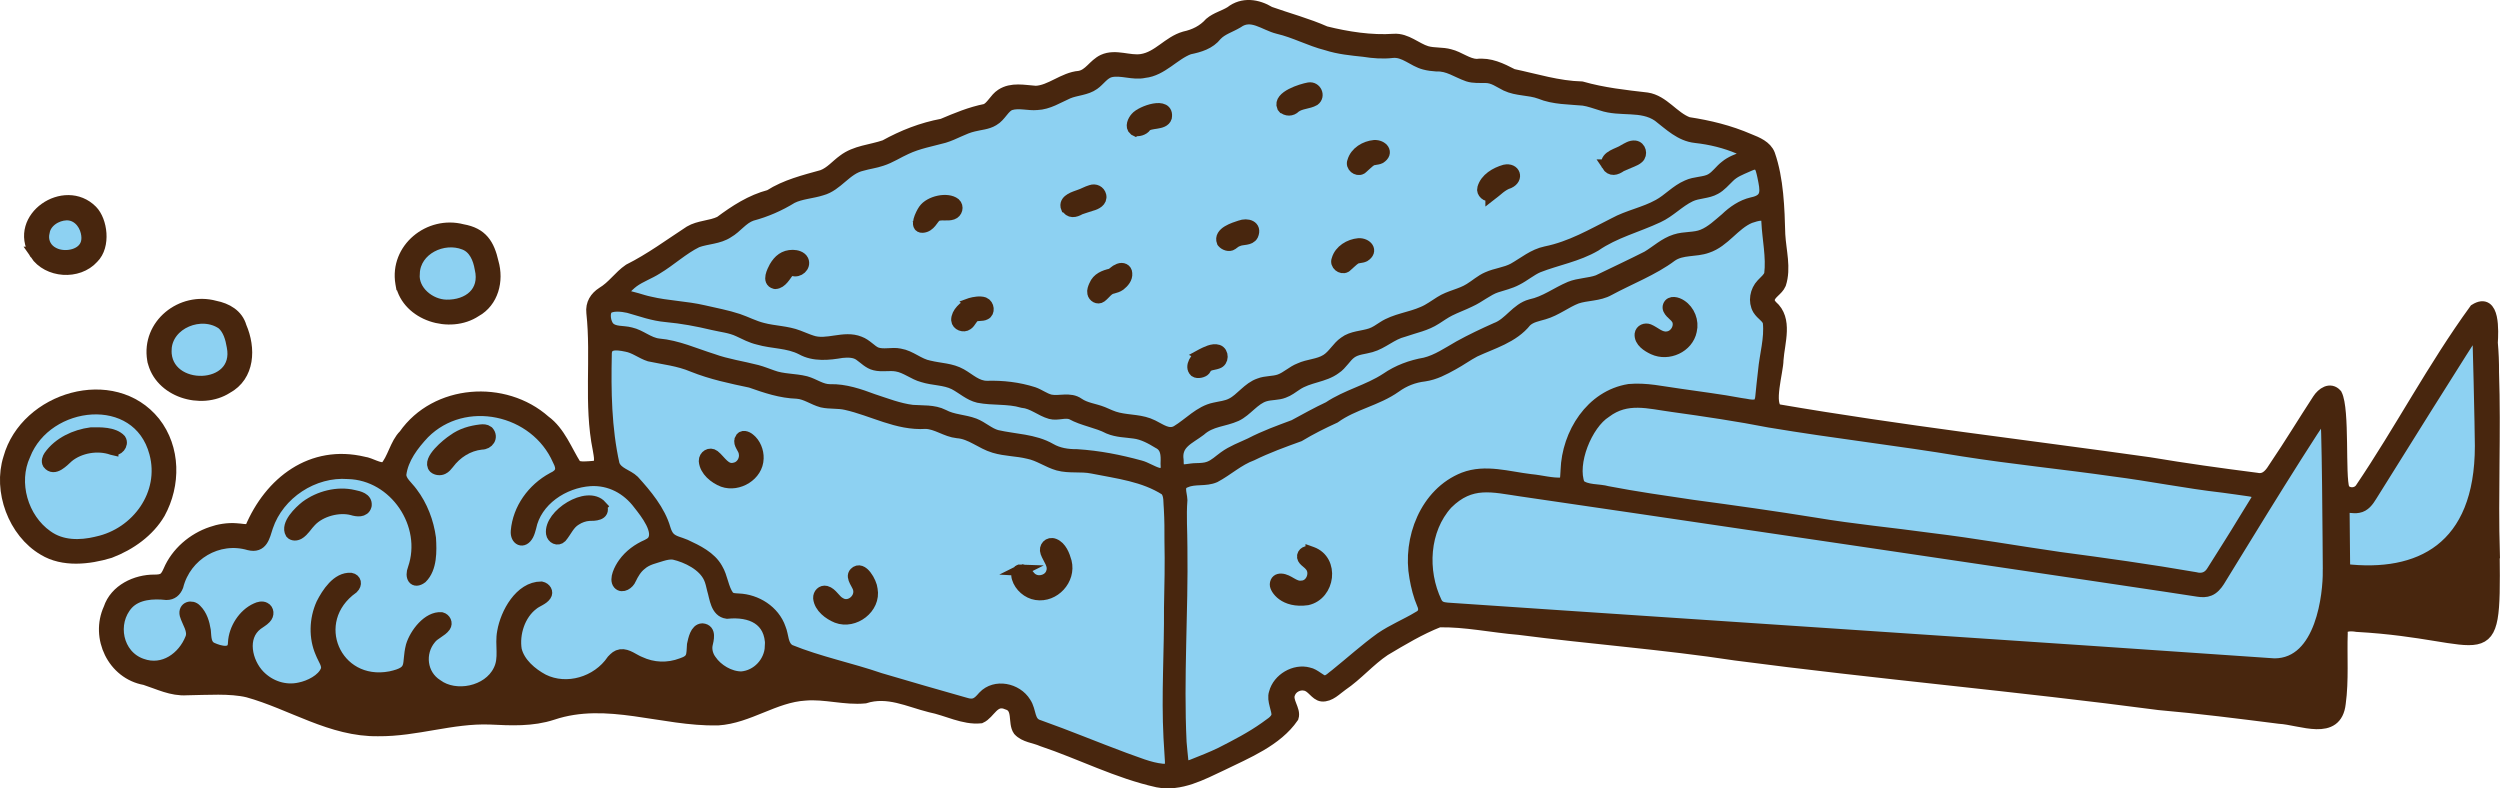 <svg viewBox="0 0 643.52 202.92" xmlns="http://www.w3.org/2000/svg" data-name="Layer 2" id="Layer_2">
  <defs>
    <style>
      .cls-1 {
        stroke-width: 3.47px;
      }

      .cls-1, .cls-2 {
        fill: #48260e;
        stroke: #48260e;
        stroke-miterlimit: 10;
      }

      .cls-2 {
        stroke-width: 3px;
      }

      .cls-3 {
        fill: #8dd1f2;
      }
    </style>
  </defs>
  <g data-name="Layer 1" id="Layer_1-2">
    <g>
      <g>
        <g>
          <path d="M639.95,126.67v-33.65c0-1.48-.04-7.24-.03-11.68,0-1.23-1.61-1.69-2.26-.64l-30.17,48.19c-.04.07-.12.1-.2.09l-6.43-.93v-13.36c0-1.48-.04-7.24-.03-11.68,0-1.23-1.61-1.69-2.26-.64l-14.56,23.25-129.74-18.79c.07-3.55.46-7.01.83-10.53.22-2.06,2.4-13.96,1.01-15.19-.45-.39-2.11-.69-2.37-1.06-1.51-2.13-.67-4.83.62-5.84,1.13-.89,2.57-.57,2.61-2,.2-6.72-.85-13.49-.91-20.21h.02s-2.16-12.42-2.16-12.42c.25-.21-4.33-2.21-6.36-2.87-3.05-.99-4.87-2.31-8.21-2.68-2.59-.28-5.14-.22-7.4-1.74-3.17-2.14-4.51-4.87-8.54-5.52-5.31-.86-7.95.42-13.51-2-3.21-1.39-7.43-.51-10.83-1.49-3.09-.89-4.93-1.86-8.15-1.94-3.61-.1-3.56-1.71-6.55-2.89-1.95-.77-3.8.39-5.72.02-2.52-.48-4.29-2.53-7.02-2.73-1.57-.12-3.28.25-4.81-.17-2.63-.72-4.63-3.14-7.5-3.4-1.52-.14-2.74.57-4.15.6-1.25.02-1.89-.54-2.96-.62-5.02-.36-9.05-.79-13.61-2.69-2.17-.9-4.21-2.02-6.53-2.54-2.92-.65-4-.79-6.55-2.03-1.34-.65-2.68-1.64-4.26-1.52-2.1.17-3.31,1.8-5.08,2.65-.81.39-2.3.56-2.96,1.01-1.12.77-1.64,2.25-2.71,3.08-1.69,1.32-3.92.73-5.77,1.56-3.84,1.71-6.39,5.36-11.36,5.69-3.11.2-6.57-2.01-9.65-.13-1.21.74-1.62,2.33-2.77,3.19-1.58,1.17-2.81.94-4.67,1.29-3.04.58-4.75,2.62-7.64,3.49-2.93.88-7.06-1.09-9.94.39-1.82.93-1.36,2.17-2.58,3.39-1.7,1.7-2.66,1.19-4.88,1.48-3.56.47-5.8,2.93-9.54,3.58-5.38.94-8.04,2.02-12.3,4.63-3.19,1.96-7.24,1.66-10.56,3.68-1.56.95-2.39,2.19-3.67,3.34-2.94,2.65-6.28,2.17-10.2,3.44-2.51.81-4.55,2.98-7.33,3.75-1.77.49-3.56.79-5.22,1.62-3.04,1.51-4.03,4.04-7.34,5.05-1.99.6-4.33.52-6.2,1.47-.95.48-1.6,1.29-2.45,1.78-1.5.86-6.19,4.54-7.2,5.12-2.33,1.34-4.66,1.93-6.76,3.6-.94.75-1.75,1.64-2.57,2.52l-4.88,3.5s-.87,28.03.15,35.65c.36,2.67,1.17,6.02,1.35,9.22-1.3-.3-2.65-.48-4.04-.48-1.88,0-3.68.3-5.38.84-.17.06-.35-.05-.39-.23-2.17-10.62-11.55-18.62-22.82-18.62s-21.25,8.53-23,19.68c-.04.22-.28.33-.47.21-3.5-2.33-7.71-3.7-12.23-3.7-11.05,0-20.19,8.12-21.84,18.71-.03.2-.23.31-.42.24-1.88-.78-3.93-1.22-6.08-1.22-8.01,0-14.63,5.93-15.72,13.65-.03.2-.22.31-.41.24-3.52-1.33-7.89-.94-12.1,2.3-.03.02-.05.05-.07.07-6.87,9.16-.48,19.2,8.24,19.2,4.56,0,8.47-2.74,10.2-6.66.08-.18.3-.24.46-.12,2.63,1.94,5.88,3.1,9.41,3.1.78,0,1.55-.07,2.3-.18.15-.02.29.07.34.22,1.56,5.5,6.6,9.54,12.6,9.54,5.03,0,9.38-2.84,11.58-6.99.1-.18.32-.22.48-.08,2.82,2.58,6.57,4.16,10.7,4.16,3.41,0,6.55-1.08,9.14-2.91.15-.1.34-.06.44.1,2.28,3.88,6.49,6.48,11.31,6.48,6.08,0,11.19-4.14,12.67-9.76.07-.28.43-.33.57-.08,2.75,4.74,7.86,7.94,13.73,7.94s11.19-3.32,13.9-8.21c.1-.17.31-.21.46-.08,2.77,2.36,6.35,3.79,10.28,3.79,3.69,0,7.09-1.26,9.79-3.37.16-.12.38-.07.46.12,1.6,3.53,5.15,5.99,9.29,5.99,4.99,0,9.13-3.58,10.02-8.31,24.25,7.41,51.16,15.29,52.46,15.48.07.01.14-.04.15-.11,1.38-7.84,13.68-5.05,10.74,3.47-.03.09,0,.18.1.19,3.67.48,17.41,6.41,29.26,10.7,4.46,1.62,8.56,2.73,13.21,1.03,9.6-3.53,19.06-7.74,26.26-14.55.19-.18.11-.44-.07-.63-2.43-2.47-2.92-5.57-.27-7.8,3.21-2.7,7.4-1.36,8.15,1.99.06.28.34.43.58.29,4.42-2.67,13.64-11.58,17.76-13.61,4.05-2,8-4.19,11.94-6.39.09.03.18.06.27.07l89.46,10.03c22,2.47,130.47,15.59,137.25,16.32,3.74.4,3.78.07,3.74-25.38,17.57,1.85,32.39,3.4,35.35,3.72,4.2.45,3.73,0,3.73-36.09Z" class="cls-3"></path>
          <path d="M46.75,99.03c4.33,1.95,9.83.87,13.1-2.57s1.49-10.04-.69-14.26c-4.07-2.49-9.59-2.79-13.57-.16-3.99,2.63-5.86,8.32-3.66,12.56,1.02,1.97,2.79,3.52,4.82,4.43Z" class="cls-3"></path>
          <path d="M110.64,79.37c4.33,1.95,9.83.87,13.1-2.57s1.49-10.04-.69-14.26c-4.07-2.49-9.59-2.79-13.57-.16-3.99,2.63-5.86,8.32-3.66,12.56,1.02,1.97,2.79,3.52,4.82,4.43Z" class="cls-3"></path>
          <path d="M39.56,131.11c4.58-7.64,3.15-18.71-3.97-24.07-3.31-2.5-7.53-3.66-11.68-3.56-8.85.21-17.24,6.46-19.96,14.89-2.72,8.42,2.01,20.82,12.65,23.42,8.86.91,18.37-3.04,22.95-10.68Z" class="cls-3"></path>
        </g>
        <g>
          <path d="M292.13,33.46c.8.31,2.23-.11,2.75-.9,1.01-1.29,4.66-.39,5.27-2.34.72-4.08-6.4-1.51-7.7.07-.71.77-1.43,2.32-.44,3.11l.12.06Z" class="cls-2"></path>
          <path d="M383.85,50.14c1.43-1.09,2.75-2.57,4.59-3.13,2.32-1.1,1.43-3.68-1.1-3.14-2.32.66-4.9,2.14-5.58,4.61-.32,1.02.97,2.19,1.95,1.74l.14-.08Z" class="cls-2"></path>
          <path d="M330.29,27.62c.8.86,2.21.86,3.05-.04,1.41-1.1,3.43-.96,4.94-1.82,1.44-1.07.41-3.35-1.37-3.05-1.83.32-7.86,2.17-6.72,4.79l.1.12Z" class="cls-2"></path>
          <path d="M309.28,91.3c-1.34.64-3.01,3.04-1.66,4.3.66.46,2.06.11,2.47-.39.1-.13.2-.3.28-.45.57-1.04,2.04-.93,3.03-1.32,1.46-.43,1.49-2.74.1-3.23-1.32-.43-3.05.51-4.09,1.02l-.13.07Z" class="cls-2"></path>
          <path d="M274.53,53.25c.82,1.57,2.16,1.29,3.5.51,1.02-.37,1.88-.6,2.97-.97,1.11-.29,2.61-1.03,2.27-2.45-.27-1.1-1.36-1.62-2.41-1.25-1.1.32-1.95.87-2.98,1.2-1.26.47-3.67,1.12-3.41,2.82l.05.14Z" class="cls-2"></path>
          <path d="M413.72,42.53c.96,1.49,2.26,1.1,3.53.2.99-.46,1.82-.77,2.87-1.23.59-.26,1.06-.44,1.56-.89,1-.87.55-2.79-.84-2.94-1.02-.12-1.98.54-2.84,1.01-1.4.96-4.7,1.49-4.35,3.71l.07.14Z" class="cls-2"></path>
          <path d="M314.78,62.38c.49.57,1.63,1.03,2.35.5.48-.34.91-.75,1.49-.93,1.18-.57,3.09-.11,3.79-1.45.99-2.3-1.36-2.96-3.15-2.29-1.57.52-5.49,1.67-4.57,4.05l.09.12Z" class="cls-2"></path>
          <path d="M337.54,142.19c-.73-.3-1.92-.19-2.16.85s1.22,1.67,1.86,2.48c1.72,1.81.45,5.34-2.16,5.43-2.03.29-3.41-1.76-5.34-1.81-.75-.01-1.34.32-1.39,1.31s2.16,4.69,8.14,3.85c5.71-1.26,6.86-9.97,1.22-12.06l-.17-.06Z" class="cls-2"></path>
          <path d="M220.06,147.49c-1.1,1.14.92,2.99,1.05,4.32.44,2.55-2.48,4.87-4.79,3.5-1.48-.73-2.15-2.61-3.71-3.02-1.01-.25-1.86.63-1.8,1.67.24,2.34,2.59,4.1,4.64,4.93,4.42,1.69,9.87-2.41,8.96-7.2-.14-1.73-2.51-6.11-4.35-4.2Z" class="cls-2"></path>
          <path d="M190.58,113.12c-.45,1.16.9,2.21,1.07,3.45.36,1.73-.73,3.64-2.5,3.99-2.51.69-3.7-1.96-5.36-3.27-1.06-.81-2.44.07-2.42,1.37.2,2.47,2.59,4.37,4.74,5.21,3.92,1.39,8.87-1.58,8.96-5.87.07-1.84-.73-3.86-2.18-4.99-.62-.52-1.86-1.06-2.31.1Z" class="cls-2"></path>
          <path d="M431.58,81.88c1.3,1.84-.12,4.69-2.4,4.93-1.87.25-3.21-1.27-4.77-1.92-.88-.34-2.01.07-2.15,1.12-.15,1.87,1.85,3.11,3.35,3.81,3.8,1.76,8.82-.48,9.67-4.67.6-2.45-.47-5.18-2.58-6.55-1.01-.68-2.71-1.12-3.17.13s1.45,2.31,2.05,3.16Z" class="cls-2"></path>
          <path d="M262.94,146.73c1.26.07,1.81,1.86,3,2.44,1.75.98,4.3.09,4.84-1.9.63-1.89-.86-3.37-1.48-5.07-.5-1.34.64-2.65,2.06-2.08,1.74.69,2.54,2.83,3.01,4.52,1.12,4.52-3.03,9.06-7.64,8.32-2.18-.33-4.17-2.08-4.79-4.15-.26-.77-.26-2.15,1-2.08Z" class="cls-2"></path>
          <path d="M241.01,55.54c1.19-.61,2.86-.02,4.14-.48,1.13-.39,1.52-1.84.64-2.65-1.93-1.52-6.45-.53-7.94,1.63-.75,1.08-2.39,4.5-.39,4.39s2.6-2.32,3.56-2.89Z" class="cls-2"></path>
          <path d="M199.59,72.9c1.57-.08,2.53-2,3.45-3.18.28-.46.58-.35,1.01-.19,1.48.58,3.28-.98,2.59-2.51-.44-.89-1.62-1.2-2.57-1.21-2.22,0-3.57,1.17-4.6,2.93-.59,1.12-1.9,3.64-.03,4.14l.14.02Z" class="cls-2"></path>
          <path d="M287.86,69.37c-.71.27-1.21.92-1.85,1.24-1.76.4-3.48,1.06-4.21,2.87-.27.6-.56,1.31-.42,1.96.16.87,1.21,1.55,2.02.95,1.07-.79,1.72-2.07,3.06-2.29.62-.17,1.26-.35,1.79-.73.94-.74,1.83-1.76,1.71-3-.04-1.04-1.02-1.42-1.92-1.06l-.17.06Z" class="cls-2"></path>
          <path d="M249.71,78.22c-1.46.65-3.42,2.34-3.37,4.18.09,1.21,1.71,1.8,2.64,1.1.79-.51,1.11-1.7,1.91-2.14.78-.4,1.89-.07,2.69-.51,1.07-.46.9-2.37-.29-2.87-1.02-.36-2.52-.08-3.45.18l-.14.05Z" class="cls-2"></path>
          <path d="M350.51,43.32c.78-.65,1.59-1.52,2.33-2.01.59-.42,1.61-.28,2.39-.66,2.18-1.36.56-3.22-1.48-3.11-2.31.22-4.79,1.64-5.46,4.03-.51,1.2,1.01,2.43,2.09,1.84l.13-.09Z" class="cls-2"></path>
          <path d="M346.47,68.59c.78-.65,1.59-1.52,2.33-2.01.59-.42,1.61-.28,2.39-.66,2.18-1.36.56-3.22-1.48-3.11-2.31.22-4.79,1.64-5.46,4.03-.51,1.2,1.01,2.43,2.09,1.84l.13-.09Z" class="cls-2"></path>
          <path d="M39.42,92.76c1.68,8.03,12.36,11.3,18.95,7.1,5.79-3.12,6.01-10.2,3.62-15.72-.88-3.1-3.62-4.65-6.66-5.25-8.6-2.36-17.47,4.69-15.95,13.69l.03.17ZM42.67,89.99c.26-6.9,9.25-10.4,14.6-6.61,1.61,1.44,2.23,3.69,2.58,5.76,2.38,11.78-17.39,12.16-17.19,1.01v-.17Z" class="cls-2"></path>
          <path d="M103.31,73.1c1.66,8.07,12.55,11.36,19.11,7,4.44-2.44,5.78-7.87,4.43-12.55-1.04-4.64-2.81-7.48-7.81-8.35-8.56-2.25-17.28,4.83-15.77,13.73l.03.17ZM106.56,70.33c.25-6.2,7.5-9.67,12.97-7.51,2.59.99,3.71,3.71,4.15,6.3,1.46,6.12-3.13,9.63-8.81,9.51-4.25-.09-8.69-3.7-8.32-8.13v-.17Z" class="cls-2"></path>
          <path d="M28.38,142.13c5.14-1.96,9.92-5.38,12.65-10.03,4.02-7.31,3.98-16.71-1.25-23.37-10.56-13.14-33.15-6.35-37.44,9.19-2.69,8.41,1.22,19.07,8.9,23.57,5.02,3.07,11.65,2.31,16.97.7l.17-.06ZM24.86,139.62c-4.2,1-8.96,1.09-12.75-1.66-6.36-4.47-9.07-13.72-5.76-20.87,5.63-14.46,29.16-17.09,33.57-.5,2.86,10.55-4.64,20.77-14.88,22.98l-.17.04Z" class="cls-2"></path>
          <path d="M28.98,115.63c1.29.46,2.76-1.22,1.97-2.45-1.7-1.81-5.19-1.72-7.51-1.68-4.11.54-8.29,2.48-10.72,5.91-.37.55-.64,1.32-.3,1.91,1.54,2,3.89-.7,5.11-1.77,3-2.45,7.64-3.23,11.32-1.94l.13.03Z" class="cls-2"></path>
          <path d="M154.75,130.27c-3.54-3.95-13.37,2.28-12.7,7.06.18,1.15,1.5,1.82,2.38.94,1.26-1.47,1.97-3.44,3.74-4.49,1.06-.7,2.3-1.11,3.46-1.19,1.43,0,4.01-.03,3.2-2.19l-.08-.13Z" class="cls-2"></path>
          <path d="M641.98,142.57c-.47-15.62.32-31.15-.21-46.78.02-2.52-.09-5.08-.31-7.56.16-2.8.66-11.68-4.37-8.52-10.77,14.81-19.16,30.92-29.44,46.12-1.08,1.46-3.4,1.46-4.36,0-1.17-3.3.1-20.39-1.91-24.28-1.57-1.78-3.62-.32-4.66,1.29-3.71,5.68-7.27,11.57-11.06,17.16-1.14,1.82-2.34,3.72-4.83,3.18-9.26-1.18-18.43-2.46-27.58-4-31.86-4.49-63.97-8.2-95.66-13.65-2.72-1.22,0-9.96,0-12.89.32-4.57,2.48-10.44-1.52-13.87-.44-.45-.81-1.08-.74-1.67.23-1.63,2.22-2.36,2.93-4.03,1.32-4.08.03-8.44-.21-12.71-.18-6.74-.41-14.26-2.62-20.59-.81-2.1-3.16-3.05-5.14-3.84-5.16-2.23-10.32-3.48-15.76-4.31-3.83-1.41-6.34-5.67-10.59-6.32-5.68-.65-11.27-1.27-16.8-2.84-6.07-.16-11.77-1.98-17.75-3.24-2.99-1.53-5.81-2.97-9.29-2.56-2.37-.09-4.51-1.95-6.92-2.53-1.95-.55-4.03-.25-5.97-.81-2.68-.8-5.2-3.34-8.38-3.13-5.89.41-12.01-.56-17.65-1.96-4.63-2.06-9.63-3.38-14.34-5.06-3.17-1.92-6.96-2.51-10.05-.07-1.75,1.08-3.7,1.51-5.28,2.84-1.78,1.98-4.02,3.08-6.6,3.64-4.18,1.21-6.73,5.12-11.02,5.81-3.18.52-6.7-1.36-9.9.09-2.49,1.18-3.55,3.82-6.17,4.25-4,.31-7.44,3.71-11.21,3.85-2.95-.19-6.17-.98-8.84.77-1.65,1.05-2.46,3.22-4.05,3.87-3.88.76-7.46,2.26-11.12,3.81-5.32,1-10.13,2.89-14.82,5.48-3.58,1.24-7.54,1.36-10.68,3.76-1.83,1.32-3.26,3.14-5.42,3.95-4.67,1.3-9.42,2.46-13.57,5.11-4.79,1.26-8.81,3.88-12.75,6.81-2.48,1.18-5.41,1.05-7.8,2.47-5.18,3.38-10.09,7.03-15.64,9.81-2.53,1.73-4.11,4.3-6.85,5.94-1.78,1.15-2.89,2.84-2.64,5.12,1.27,11.65-.71,23.63,1.64,35.18.21,1.56,1.09,4.26-1.22,4.46-1.45.1-3.75.42-4.66-.32-2.38-3.73-4.1-8.62-7.94-11.41-10.42-9.25-28.07-8-36.17,3.62-2.24,2.17-2.91,6.34-4.95,8.41-1.61.41-3.76-1.16-5.5-1.38-13.36-3.21-24.11,5.02-29.14,17.04-.94.64-2.53.11-3.66.1-2.19-.18-4.54.23-6.35.88-4.79,1.6-9,5.22-10.97,9.86-.32.71-.71,1.53-1.29,1.94-.59.47-1.56.54-2.38.54-4.85-.06-10.14,2.47-11.71,7.27-3.4,7.41.99,16.73,9.19,18.17,3.53,1.14,6.88,2.88,10.76,2.63,5.21-.07,11.2-.53,15.73.56,11.19,3.1,21.52,10.18,33.55,9.98,9.83.09,18.97-3.37,28.78-3.01,5.42.26,10.85.55,16.1-1.18,14.03-4.7,28.2,1.7,42.55,1.41,7.9-.5,14.54-5.92,22.46-6.39,5.15-.44,10.22,1.22,15.37.73,5.91-1.89,11.16.88,16.83,2.3,4.35.86,8.57,3.26,12.96,2.83,2.41-1.07,3.37-5.05,6.86-3.52,3.16.92,1.56,4.8,2.97,6.8,1.52,1.67,4.05,1.78,6.04,2.67,10,3.36,19.41,8.26,29.68,10.53,5.9,1.15,11.39-1.87,16.56-4.29,6.42-3.14,14.12-6.23,18.28-12.28.62-1.94-1.78-4.12-.87-6.17.58-1.59,2.48-2.52,4.09-2.12,1.75.33,2.65,2.55,4.25,2.75,2.03.18,3.66-1.66,5.22-2.74,3.82-2.58,7.04-6.39,10.92-8.98,4.54-2.7,9.09-5.45,13.99-7.37,6.73-.15,13.73,1.38,20.6,1.94,18.49,2.4,37.3,3.79,55.78,6.61,36.33,4.78,72.7,7.95,109.02,12.76,10.3.89,20.7,2.23,30.92,3.52,5.58.32,14.68,4.64,15.6-3.77.81-5.84.31-12.27.51-18.03-.25-2.28,2.35-2.1,3.88-1.85,34.4,1.92,35.6,12.86,35.23-18.41v-.17ZM455.78,108.61c16.38,2.75,32.92,4.61,49.35,7.36,13.12,2.07,25.78,3.3,38.81,5.16,9.53,1.22,18.78,3.11,28.31,4.2,2.18.27,4.36.62,6.72.94.71.1,1.8.33,2.1.79.4.55-.08,1.5-.47,2.1-.91,1.51-1.95,3.14-2.94,4.77-2.61,4.34-5.42,8.7-8.16,13.07-1,1.67-2.53,2.27-4.48,1.75-11.56-2.01-23.33-3.65-34.93-5.19-11.13-1.6-22.01-3.54-33.13-4.88-9.98-1.38-19.75-2.27-29.73-3.95-10.46-1.69-21.16-3.19-31.64-4.6-7.3-1.08-14.6-2.12-21.77-3.5-2.3-.67-5.59-.22-7.33-1.87-2.2-5.49,1.9-15.57,6.82-18.69,5.45-4.12,11.04-2.34,17.19-1.52,8.36,1.16,16.9,2.43,25.12,4.04l.16.02ZM452.25,42.22c1.18.46,1.3,2.06,1.59,3.17.74,3.62,1.35,6.04-2.83,6.88-2.61.6-4.9,2.2-6.75,3.98-1.86,1.56-3.72,3.37-5.96,4.27-2.14.89-4.67.49-7.07,1.28-2.73.86-4.79,2.86-7.19,4.29-4.09,2.08-8.51,4.13-12.72,6.18-2.31.82-4.92.76-7.16,1.67-3.51,1.48-6.39,3.78-10.14,4.57-3.67.99-5.46,4.77-8.93,6.04-3.21,1.43-6.43,2.96-9.46,4.63-2.89,1.65-5.68,3.58-8.82,4.35-3.57.62-6.95,1.86-9.94,3.92-4.66,3.07-10.16,4.28-14.82,7.4-3.02,1.41-5.99,3.07-8.96,4.68-3.82,1.43-7.44,2.71-11.21,4.67-2.31,1.09-4.69,1.94-6.75,3.45-1.27.9-2.42,2.07-3.9,2.61-1.04.4-2.18.42-3.29.45-1.71,0-3.59.67-4.25.04-.56-.55-.48-1.48-.51-2.24-.64-4.41,2.85-5.55,5.76-7.76,2.78-2.5,6.09-2.35,9.26-3.77,2.71-1.27,4.61-4.32,7.43-5.13,1.57-.47,3.28-.28,4.82-.89,1.2-.43,2.23-1.23,3.28-1.93,3.1-2.1,7.09-2.02,10.02-4.22,1.63-1.05,2.58-3.01,4.01-4.01,1.48-1.07,3.41-1.1,5.12-1.6,3.06-.86,5.29-3.19,8.41-3.96,3.03-1.06,5.71-1.5,8.35-3.21,1.13-.73,2.26-1.52,3.45-2.13,1.71-.86,3.53-1.5,5.25-2.35,2.43-1.09,4.58-2.99,6.82-3.72,1.75-.58,3.57-.97,5.22-1.85,2.01-1.01,3.67-2.49,5.58-3.3,4.85-1.9,10.08-2.77,14.69-5.46,4.99-3.44,10.74-4.84,16.15-7.38,3.02-1.39,5.3-3.95,8.29-5.38,1.99-.96,4.45-.76,6.42-1.88,1.38-.73,2.38-1.99,3.51-3.05,1.32-1.33,2.95-1.93,4.75-2.73.75-.32,1.59-.77,2.37-.63l.12.03ZM162.98,72.5c1.89-1.36,4.12-2.12,6.08-3.37,3.48-2.08,6.69-5.1,10.32-6.88,2.57-.96,5.64-.87,8.01-2.47,2.21-1.25,3.64-3.56,6.1-4.41,3.68-.98,7.11-2.48,10.34-4.47,2.25-1.14,5.25-1.28,7.65-2.06,4.07-1.08,6.25-5.43,10.43-6.35,1.65-.48,3.35-.68,4.99-1.24,2.29-.72,4.33-2.11,6.34-2.99,3.1-1.46,6.49-2.05,9.77-2.95,2.73-.83,5.02-2.35,7.57-2.93,1.71-.44,3.57-.5,5.11-1.45,1.9-1.07,2.7-3.49,4.46-4.05,2.17-.65,4.56.16,6.8-.05,2.87-.11,5.37-1.75,7.96-2.89,2.06-.88,4.71-.87,6.63-2.26,1.47-1.02,2.48-2.79,4.28-3.27,2.81-.65,5.82.81,8.76.16,4.5-.46,7.61-4.62,11.54-6.05,2.63-.54,5.24-1.29,6.97-3.5,1.45-1.54,3.51-2.08,5.48-3.26,3.57-2.56,6.85.61,10.42,1.48,4.36,1.02,8.09,3.12,12.46,4.23,3.18,1.03,6.4,1.32,9.58,1.66,2.44.39,4.97.59,7.42.29,3.1-.29,5.3,2.27,8.23,3.02.99.27,2.03.39,3.06.46,3.05-.14,5.2,1.59,8.12,2.61,1.47.48,3.02.32,4.53.36,1.99-.02,3.59,1.25,5.3,2.09,2.83,1.33,5.93.98,8.75,2.03,3.53,1.46,7.55,1.37,11.14,1.71,1.55.23,3.1.83,4.62,1.28,4.93,1.7,10.31-.11,14.66,2.88,2.92,2.26,5.73,5.05,9.6,5.45,3.88.43,7.62,1.34,11.22,2.87.85.3,1.76.57,2.46.77.51.15.83.29.84.44.06.29-.97.66-2.14,1.09-1.49.55-3.27,1.15-4.69,2.34-1.33,1.01-2.27,2.53-3.74,3.35-1.59.92-4.13.72-6.08,1.65-2.91,1.25-4.81,3.56-7.4,4.96-3.58,2-7.85,2.78-11.4,4.73-5.72,2.87-11.16,6.09-17.63,7.39-3.18.67-5.52,2.71-8.31,4.29-2.13,1.13-4.51,1.29-6.73,2.29-1.65.72-3,1.97-4.52,2.89-2.34,1.49-5.15,1.81-7.59,3.37-1.48.9-2.84,1.98-4.46,2.64-3.3,1.48-7.21,1.82-10.24,3.81-1.04.67-2.03,1.39-3.2,1.78-2.12.72-4.83.68-6.76,2.15-1.79,1.21-2.82,3.39-4.67,4.53-2.09,1.3-4.65,1.24-6.89,2.29-1.83.7-3.28,2.2-5.11,2.87-1.67.6-3.56.37-5.23,1.03-2.89.96-4.75,3.92-7.15,5.1-1.37.72-2.94.83-4.43,1.18-3.74.76-6.5,3.96-9.7,5.88-2.18,1.23-4.26-.5-6.2-1.43-2.9-1.45-5.89-1.19-8.92-1.9-1.39-.31-2.64-.94-3.94-1.49-2.16-.86-4.4-1.01-6.27-2.31-2.16-1.53-4.9-.35-7.23-.82-1.56-.4-2.84-1.44-4.36-1.96-3.87-1.23-7.89-1.69-11.9-1.57-2.66.03-4.56-1.94-6.74-3.16-2.53-1.42-5.24-1.36-8.15-2.06-2.76-.51-4.78-2.63-7.59-3.09-2-.43-4.16.35-6.08-.36-1.34-.56-2.52-2.14-4.28-2.78-4.03-1.64-8.42,1.12-12.35-.27-1.15-.37-2.29-.89-3.43-1.31-2.9-1.13-6.19-1.11-9.15-1.9-2.18-.53-4.21-1.62-6.33-2.34-2.83-.94-6.03-1.54-8.89-2.2-4.47-1.05-9.39-1.16-13.77-2.21-2.33-.46-4.56-1.5-6.93-1.66-1.29-.07,1-2.49,2.61-3.7ZM156.23,79.51c1.12-1.15,3.93-.8,5.55-.44,3.29.91,6.21,2.04,9.76,2.35,4.04.37,7.96,1.1,11.98,2.06,2.23.53,4.49.71,6.63,1.72,1.65.78,3.23,1.62,5.03,2.04,3.73,1.08,7.67.82,11.16,2.62,3.19,1.79,7.04,1.35,10.37.78,1.59-.16,3.29-.15,4.52.71,1.29.88,2.41,2.15,3.99,2.51,1.83.45,3.72-.05,5.56.27,2.43.39,4.39,2.16,6.75,2.78,2.68.86,5.63.68,8.13,1.93,2.09,1.09,3.86,2.81,6.21,3.36,3.73.73,7.59.19,11.3,1.28,2.75.27,4.69,2.18,7.25,2.9,1.81.49,3.74-.52,5.41.15,3.03,1.68,6.52,2.08,9.58,3.68,2.2.91,4.38.87,6.56,1.19,2.24.28,4.31,1.42,6.21,2.58,2.08,1.03,2.16,3.01,2.06,5.31.48,5.28-4.12,1.36-6.71.71-5.5-1.5-10.57-2.5-16.28-2.88-2.4.02-4.78-.32-6.88-1.54-4.2-2.41-9.2-2.35-13.81-3.42-2.05-.57-3.65-2.18-5.76-3.01-2.7-1.01-5.49-.93-8-2.29-2.45-1.25-5.44-.95-7.95-1.15-3.5-.43-6.79-1.74-10.11-2.82-3.45-1.29-7.24-2.61-11.07-2.5-2.3.02-4.03-1.46-6.27-2.08-2.85-.72-5.92-.52-8.59-1.54-1.31-.45-2.58-.98-3.93-1.34-3.84-1-7.74-1.53-11.45-2.88-4.62-1.44-9.05-3.5-13.91-3.92-2.64-.31-4.61-2.31-7.19-2.88-2.02-.55-4.33-.04-5.7-1.59-.87-1.1-1.25-3.31-.49-4.56l.08-.1ZM198.38,166.47c-.18,4.02-3.43,7.54-7.52,7.86-3.06.01-6.28-1.95-7.91-4.36-.82-1.09-1.24-2.56-1.03-3.89.32-1.44,1.06-3.94-1.13-4.13-1.68.05-2.16,2.65-2.46,4-.19,2.78.11,3.94-2.82,4.92-3.63,1.38-7.43,1.2-10.81-.38-1.55-.59-3.22-2.11-4.94-1.87-.95.16-1.4.62-2.1,1.34-3.92,5.78-11.81,8.03-17.83,5.05-3.05-1.62-6.19-4.3-7.02-7.73-.68-4.16.9-9.12,4.32-11.72,1.08-.9,2.57-1.25,3.31-2.34.56-.79-.04-1.81-1.1-2.04-5.42,0-9.07,6.71-9.87,11.46-.66,3.37.6,6.76-1.02,9.93-2.74,5.65-11.24,7.24-15.92,3.77-4.21-2.64-4.77-8.33-1.76-11.95,1-1.32,2.82-1.86,3.75-3.16.57-.84.05-1.88-.89-2.15-3.42-.28-6.72,4.02-7.67,7.19-1.25,4.88.81,6.67-5.45,8.02-14.24,2.72-21.6-14.5-9.69-22.96.98-.97.7-2.16-.5-2.39-3.48-.25-6.07,3.78-7.45,6.51-1.78,3.93-1.93,8.67-.2,12.59.65,1.68,1.87,3.1,1.35,4.52-.97,2.46-4.35,4.1-6.85,4.6-3.76.86-7.71-.42-10.45-3.24-3.32-3.42-4.81-9.97-.53-13.22.7-.53,1.55-.97,2.13-1.6.87-.87.7-2.16-.17-2.58-.65-.36-1.52-.14-2.18.18-3.23,1.43-5.62,5.19-5.79,8.73-.01,3.36-3.63,2.33-5.66,1.4-1.69-.83-1.58-2.7-1.75-4.52-.31-1.97-.91-3.96-2.33-5.35-1.1-1.2-3.15-.61-2.7,1.28.55,1.92,2.25,4.04,1.43,6.08-1.94,4.94-7.06,8.73-12.68,6.69-6.42-2.21-8.07-10.68-3.65-15.56,2.47-2.64,6.52-2.89,10.03-2.5,1.42,0,2.32-.8,2.83-2.08,2.04-8.1,10.38-13.08,18.44-10.71,3.31.79,3.82-1.96,4.66-4.6,2.88-8.55,11.91-14.44,20.84-13.74,12.04.32,20.75,13.24,16.82,24.57-.81,2.05.07,3.82,2.07,2.33,2.51-2.49,2.4-6.87,2.2-10.19-.56-4.18-2.14-8.34-4.69-11.69-1.17-1.63-3.02-2.94-2.94-4.74.52-4.12,3.25-7.66,6-10.59,10.42-10.44,28.78-6.41,34.62,6.94,1.19,2.22.86,3.6-1.46,4.65-5.09,2.76-8.81,7.87-9.29,13.64-.17,2.14,1.68,3.19,2.9.93.31-.6.48-1.25.66-1.9,1.41-7.01,8.5-11.68,15.42-12.13,5.07-.29,9.54,2.11,12.54,6.14,1.76,2.24,5.59,7.03,3.46,9.65-.36.38-.85.66-1.33.9-2.38,1.04-4.51,2.56-6.06,4.73-.96,1.33-2.34,4.02-1.32,5.21.92,1.05,2.6-.08,3.04-1.24.66-1.39,1.49-2.8,2.74-3.77,1.55-1.36,3.48-1.68,5.37-2.31.98-.29,1.97-.51,3.02-.39,3.51.8,7.69,2.91,9.18,6.15.45.97.67,2.07.91,3.07.65,2.13.86,5.63,3.64,6,6.07-.61,11.35,1.59,11.3,8.55v.18ZM300.78,197.85c-.35.24-.91.3-1.6.23-3.36-.33-6.69-1.83-9.83-2.91-7.31-2.71-14.52-5.73-21.87-8.34-2.84-.78-2.06-3.73-3.58-5.96-2.21-3.6-7.73-4.74-10.71-1.58-1.51,1.76-2.43,2.51-4.82,1.73-7.32-2.06-14.55-4.16-21.83-6.31-7.69-2.65-15.73-4.25-23.25-7.32-2.01-1.17-1.69-3.72-2.51-5.63-1.54-4.49-6.11-7.33-10.69-7.5-.96-.07-1.79-.02-2.54-.7-1.55-2.08-1.64-4.96-3.02-7.21-1.66-2.96-5.03-4.59-8.13-6.03-1.44-.64-3.01-.82-4.09-1.92-.59-.6-.93-1.45-1.19-2.28-1.33-4.65-4.78-8.78-8.03-12.36-1.58-1.52-4.29-1.94-5.1-4.2-2.08-9.28-2.21-18.98-2.01-28.26-.08-3.02,2.52-2.83,5.24-2.26,2.17.38,3.87,1.84,5.94,2.51,3.82.81,7.47,1.16,11.15,2.71,4.91,1.96,9.82,2.98,14.9,4.05,3.94,1.39,7.75,2.69,11.99,2.83,2.32.18,4.11,1.64,6.41,2.26,2.03.45,4.15.16,6.15.63,6.85,1.52,13.24,5.35,20.47,4.87,2.85.05,5.28,2.1,8.21,2.4,3.51.24,6.11,2.81,9.48,3.8,3.05.9,5.7.76,8.84,1.53,2.71.55,4.96,2.26,7.6,3.01,2.9.79,5.88.17,8.82.77,6.63,1.32,13.24,2.08,18.84,5.66,1.22,1.22.87,3.38,1.07,5.06.15,2.61.17,5.5.15,8.12.13,5.74,0,11.62-.12,17.16.08,11.04-.7,22.51-.13,33.46.11,1.97.22,4.01.36,5.94.06.89-.03,1.6-.47,1.95l-.09.06ZM365.04,158.92c-3.13,1.85-6.55,3.26-9.58,5.33-4.04,2.92-7.72,6.25-11.53,9.32-.97.67-1.85,1.78-3.01,1.78-1.01-.04-2.52-1.78-4.07-2.06-3.55-1-7.81,1.49-8.72,5.08-.68,1.9.88,4.48.63,5.89-.39,1.42-1.97,2.14-3.1,3.04-3.58,2.54-7.48,4.55-11.4,6.55-2.35,1.14-4.81,2.09-7.26,3.07-.61.24-1.46.49-1.94.23-.4-.21-.59-.75-.68-1.48-.12-1.48-.34-3.07-.44-4.59-.8-16.71.45-33.47.21-50.2,0-4.35-.31-8,0-12.17-.08-1.89-1.21-3.94,1.19-4.72,2.23-.96,4.96-.2,7.37-1.25,3.28-1.75,6.02-4.35,9.57-5.65,3.95-1.94,8.03-3.42,12.13-4.9,3.01-1.81,5.98-3.29,9.15-4.74,4.8-3.47,10.8-4.42,15.65-7.86,2.2-1.6,4.75-2.6,7.46-2.9,2.69-.4,4.99-1.63,7.27-2.9,1.99-1.08,3.79-2.4,5.65-3.37,4.47-2.1,9.9-3.55,13.2-7.73,1.28-1.19,3.01-1.46,4.63-1.94,3.11-.9,5.67-3,8.42-4.05,2.53-.87,5.74-.64,8.29-2.08,5.24-2.84,11.45-5.21,16.11-8.73,2.72-1.9,6.16-1.14,9.21-2.25,4.41-1.45,6.89-5.96,11.02-7.67,1.65-.52,4.47-1.61,4.42,1.18.21,4.39,1.27,9.01.72,13.45-.32.99-1.23,1.69-2.07,2.58-1.6,1.67-2.12,4.42-.93,6.45.89,1.43,2.35,2,2.65,3.35.45,4.22-.86,8.31-1.24,12.61-.25,2.26-.51,4.39-.7,6.55-.07.79-.33,1.76-1.03,2.05-1.29.46-2.87-.13-4.25-.26-5.29-1-10.52-1.62-15.74-2.4-4.38-.58-8.56-1.59-12.94-1.19-9.75,1.56-15.85,11.28-16.16,20.71-.14,1.63.07,3.04-1.1,3.37-2.68.17-5.38-.64-8.13-.89-5.72-.67-11.62-2.59-17.16-.47-9.83,3.88-14.35,15.68-12.52,25.61.4,2.33.99,4.66,1.92,6.84.62,1.33.4,2.59-1.02,3.33l-.15.09ZM599.4,147.17c.04,5.34-1.58,23.78-13.96,23.8-32.11-2.3-211.31-14.19-212.93-14.36-1.31-.12-2.22-.38-2.82-1.58-3.86-8.05-3.32-18.68,2.8-25.41,6.14-6.1,11.64-4.39,19.22-3.3,8.28,1.16,170.18,25.09,174.11,25.79,1,.15,2,.18,2.89-.2,1.02-.4,1.84-1.37,2.45-2.32,1.49-2.35,19.38-31.88,27.48-43.77.56.08.73,36.62.77,41.34ZM638.55,114.79c0,26.47-15.86,34.14-35.1,31.86l-.15-15.87c.69-.63,2.4.04,3.76-.25,1.57-.26,2.52-1.6,3.31-2.89,1.39-2.23,27.14-43.54,27.44-43.48.13.03.74,26.95.74,30.62Z" class="cls-2"></path>
          <path d="M125.55,111.07c-.52-.4-1.19-.39-1.84-.32-2.48.29-4.89.97-6.97,2.5-1.55,1-6.75,5.23-4.94,7.13.59.5,1.55.57,2.2.24.57-.27.98-.78,1.38-1.28,2.08-2.79,5.09-4.73,8.55-5.1,1.74.02,2.91-1.68,1.73-3.07l-.1-.09Z" class="cls-2"></path>
          <path d="M94.18,130.06c.2-1.73-1.78-2.17-3.15-2.46-4.2-.99-8.91.28-12.26,2.76-1.7,1.34-5.13,4.65-3.85,6.87.44.52,1.29.54,2.01.12,1.26-.76,2.02-2.21,3.05-3.23,2.51-2.66,7.24-3.9,10.69-2.98,1.22.38,3.04.62,3.48-.93l.03-.14Z" class="cls-2"></path>
        </g>
      </g>
      <path d="M13.33,67.24c3.25,1.46,7.38.65,9.83-1.93,2.15-2.27,1.83-6.14.71-8.82-.04-.1-.09-.2-.14-.3-.84-1.76-2.46-2.46-4.28-2.86-1.51-.33-3.11-.32-4.61.08-.85.23-1.66.59-2.39,1.07-2.99,1.97-4.4,6.24-2.75,9.43.77,1.48,2.1,2.64,3.62,3.33Z" class="cls-3"></path>
      <path d="M9.33,65.23c3.11,4.61,10.68,5.15,14.43.98,3.06-3,2.13-9.33-.29-11.78-6.79-6.86-19.66,1.78-14.25,10.63l.12.17ZM11.08,59.57c.51-2.7,3.32-4.47,5.93-4.58,2.82-.12,4.89,2.1,5.49,4.69.23,1,.29,2.06-.02,3.04-1.01,3.17-5.33,3.99-8.11,2.96-.47-.17-.91-.4-1.33-.68-1.73-1.17-2.46-3.18-2.01-5.2,0,0,.04-.22.04-.22Z" class="cls-1"></path>
    </g>
  </g>
</svg>